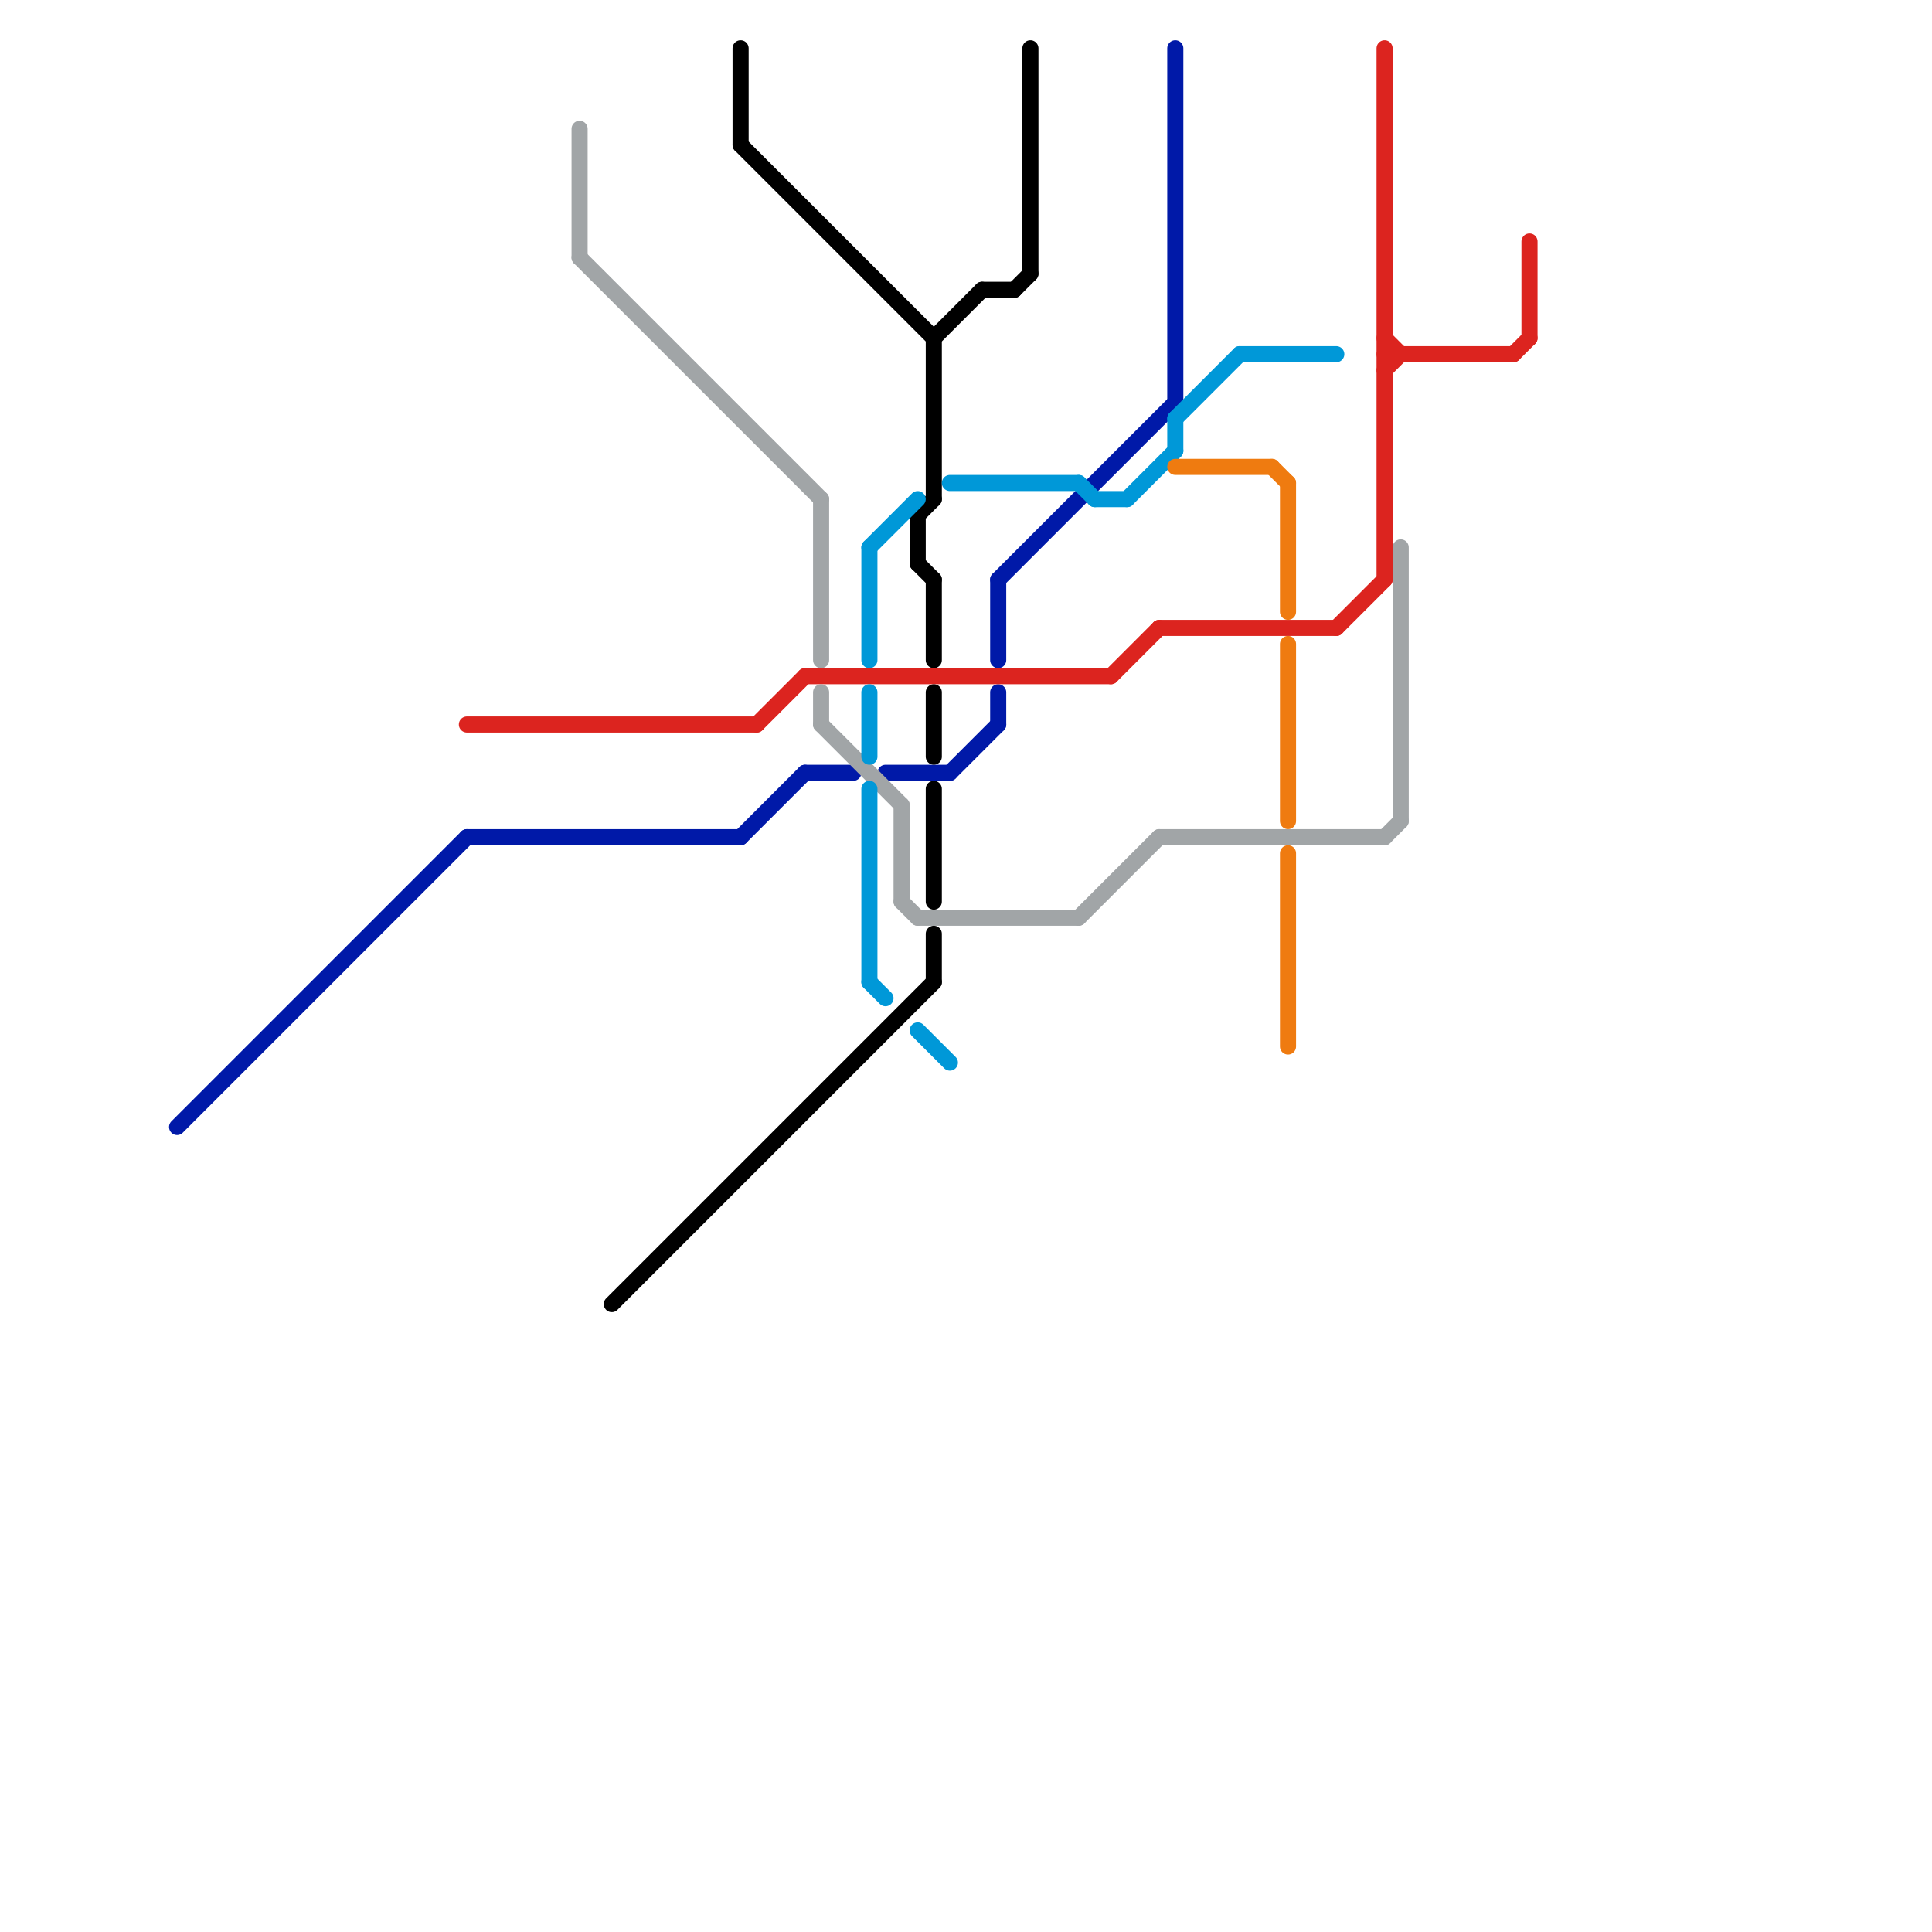 
<svg version="1.1" xmlns="http://www.w3.org/2000/svg" viewBox="0 0 120 120">
<style>text { font: 1px Helvetica; font-weight: 600; white-space: pre; dominant-baseline: central; } line { stroke-width: 1; fill: none; stroke-linecap: round; stroke-linejoin: round; } .c0 { stroke: #0019a8 } .c1 { stroke: #dc241f } .c2 { stroke: #a1a5a7 } .c3 { stroke: #000000 } .c4 { stroke: #0098d8 } .c5 { stroke: #ef7b10 }</style><defs><g id="wm-xf"><circle r="1.2" fill="#000"/><circle r="0.9" fill="#fff"/><circle r="0.6" fill="#000"/><circle r="0.3" fill="#fff"/></g><g id="wm"><circle r="0.6" fill="#000"/><circle r="0.3" fill="#fff"/></g></defs><line class="c0" x1="29" y1="52" x2="46" y2="52"/><line class="c0" x1="46" y1="52" x2="50" y2="48"/><line class="c0" x1="59" y1="48" x2="62" y2="45"/><line class="c0" x1="62" y1="36" x2="62" y2="41"/><line class="c0" x1="62" y1="36" x2="73" y2="25"/><line class="c0" x1="62" y1="43" x2="62" y2="45"/><line class="c0" x1="73" y1="3" x2="73" y2="25"/><line class="c0" x1="11" y1="70" x2="29" y2="52"/><line class="c0" x1="55" y1="48" x2="59" y2="48"/><line class="c0" x1="50" y1="48" x2="53" y2="48"/><line class="c1" x1="86" y1="3" x2="86" y2="36"/><line class="c1" x1="94" y1="22" x2="95" y2="21"/><line class="c1" x1="50" y1="42" x2="69" y2="42"/><line class="c1" x1="47" y1="45" x2="50" y2="42"/><line class="c1" x1="86" y1="21" x2="87" y2="22"/><line class="c1" x1="29" y1="45" x2="47" y2="45"/><line class="c1" x1="69" y1="42" x2="72" y2="39"/><line class="c1" x1="86" y1="22" x2="94" y2="22"/><line class="c1" x1="83" y1="39" x2="86" y2="36"/><line class="c1" x1="86" y1="23" x2="87" y2="22"/><line class="c1" x1="95" y1="15" x2="95" y2="21"/><line class="c1" x1="72" y1="39" x2="83" y2="39"/><line class="c2" x1="87" y1="34" x2="87" y2="51"/><line class="c2" x1="86" y1="52" x2="87" y2="51"/><line class="c2" x1="57" y1="57" x2="67" y2="57"/><line class="c2" x1="51" y1="31" x2="51" y2="41"/><line class="c2" x1="36" y1="16" x2="51" y2="31"/><line class="c2" x1="56" y1="56" x2="57" y2="57"/><line class="c2" x1="36" y1="8" x2="36" y2="16"/><line class="c2" x1="51" y1="43" x2="51" y2="45"/><line class="c2" x1="72" y1="52" x2="86" y2="52"/><line class="c2" x1="67" y1="57" x2="72" y2="52"/><line class="c2" x1="56" y1="50" x2="56" y2="56"/><line class="c2" x1="51" y1="45" x2="56" y2="50"/><line class="c3" x1="58" y1="58" x2="58" y2="61"/><line class="c3" x1="57" y1="35" x2="58" y2="36"/><line class="c3" x1="64" y1="3" x2="64" y2="17"/><line class="c3" x1="57" y1="32" x2="57" y2="35"/><line class="c3" x1="61" y1="18" x2="63" y2="18"/><line class="c3" x1="63" y1="18" x2="64" y2="17"/><line class="c3" x1="58" y1="49" x2="58" y2="56"/><line class="c3" x1="58" y1="43" x2="58" y2="47"/><line class="c3" x1="46" y1="9" x2="58" y2="21"/><line class="c3" x1="57" y1="32" x2="58" y2="31"/><line class="c3" x1="46" y1="3" x2="46" y2="9"/><line class="c3" x1="58" y1="36" x2="58" y2="41"/><line class="c3" x1="58" y1="21" x2="61" y2="18"/><line class="c3" x1="58" y1="21" x2="58" y2="31"/><line class="c3" x1="38" y1="81" x2="58" y2="61"/><line class="c4" x1="54" y1="61" x2="55" y2="62"/><line class="c4" x1="59" y1="30" x2="67" y2="30"/><line class="c4" x1="73" y1="26" x2="73" y2="28"/><line class="c4" x1="54" y1="49" x2="54" y2="61"/><line class="c4" x1="70" y1="31" x2="73" y2="28"/><line class="c4" x1="57" y1="64" x2="59" y2="66"/><line class="c4" x1="54" y1="34" x2="54" y2="41"/><line class="c4" x1="68" y1="31" x2="70" y2="31"/><line class="c4" x1="54" y1="43" x2="54" y2="47"/><line class="c4" x1="77" y1="22" x2="83" y2="22"/><line class="c4" x1="73" y1="26" x2="77" y2="22"/><line class="c4" x1="67" y1="30" x2="68" y2="31"/><line class="c4" x1="54" y1="34" x2="57" y2="31"/><line class="c5" x1="80" y1="53" x2="80" y2="65"/><line class="c5" x1="73" y1="29" x2="79" y2="29"/><line class="c5" x1="80" y1="30" x2="80" y2="38"/><line class="c5" x1="80" y1="40" x2="80" y2="51"/><line class="c5" x1="79" y1="29" x2="80" y2="30"/>
</svg>
